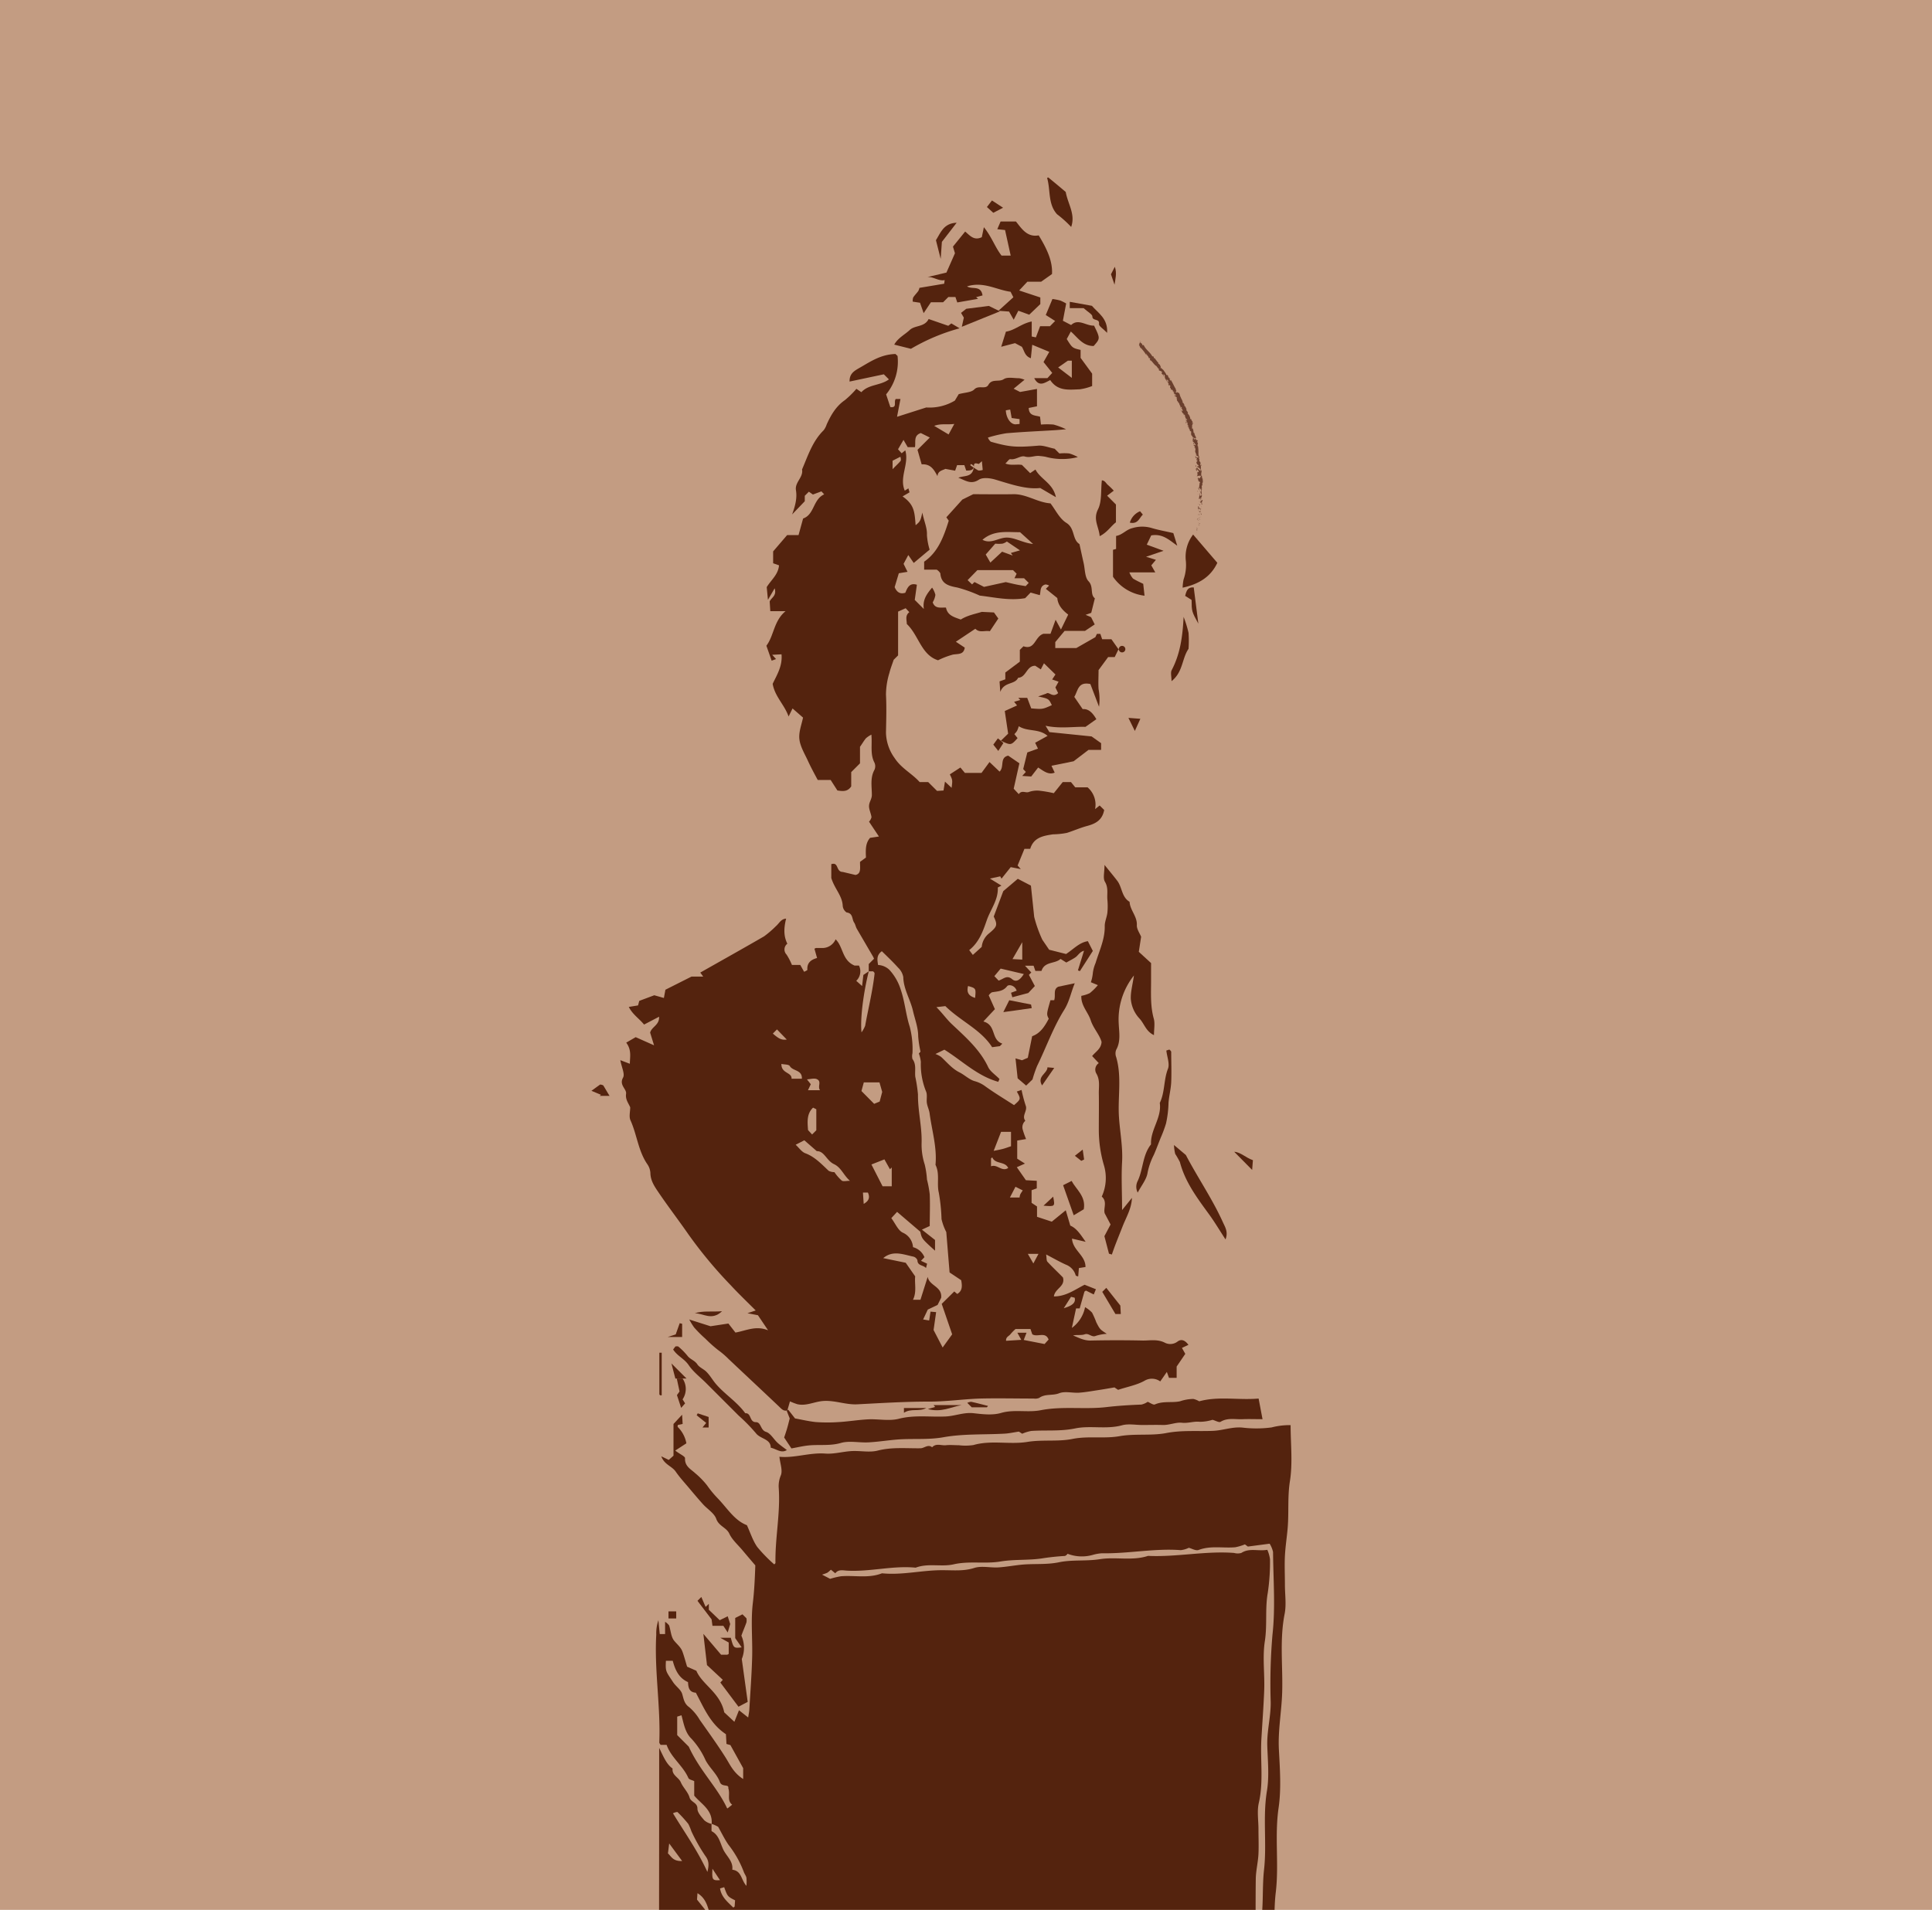 <?xml version="1.0" encoding="UTF-8"?> <svg xmlns="http://www.w3.org/2000/svg" id="Слой_1" data-name="Слой 1" viewBox="0 0 532.47 526.47"> <defs> <style>.cls-1{fill:#c39c82;}.cls-2{fill:#54230e;}.cls-3{fill:#6a3f2d;}</style> </defs> <title>BustSuvorov</title> <rect class="cls-1" x="-25.5" y="-7.5" width="622.47" height="548.97"></rect> <path class="cls-2" d="M196.14,502.77c0.3-3.86-2.85-5.43-4.81-7.79v-4c-0.55-.28-1.42-0.42-1.61-0.86-1.48-3.4-4.76-5.6-6-9.14h-1.63a1.54,1.54,0,0,1-.39-0.63c0.41-9.93-1.39-19.8-.83-29.73a11.09,11.09,0,0,1,.59-4l0.37,3.82h1.47v-3.38a4.28,4.28,0,0,1,1.11,1c0.47,1.41.51,3.13,1.38,4.2s1.84,1.79,2.29,3,0.74,2.38,1.29,4.17l2.55,1.13c1.6,3.83,6.61,6.05,7.68,11.46l2.8,2.61,1.27-3.19,2.53,2c0.16-1,.29-1.61.32-2.19,0.28-4.83.65-9.66,0.78-14.5s-0.4-9.94.18-14.81c0.4-3.38.56-6.73,0.69-10.43-1.1-1.29-2.35-2.75-3.58-4.22s-2.81-2.83-3.59-4.53-2.89-2.06-3.59-4.06c-0.56-1.59-2.45-2.7-3.69-4.08s-2.56-2.94-3.81-4.43-2.57-2.91-3.66-4.5-3.15-1.91-4-4.25l2.06,1,1.31-1.17v-8.74l2.37-2.55,0.15,2.54-1.3.27a1.11,1.11,0,0,0-.07.55,8.41,8.41,0,0,1,2.4,4.52l-3.07,2c1.26,1,2.73,1.58,2.7,2.13-0.12,2.2,1.61,3,2.78,4.09a22.54,22.54,0,0,1,3.31,3.4,28.17,28.17,0,0,0,2.9,3.52c2.62,2.7,4.61,6.12,8.06,7.43,1,2.2,1.65,4.29,2.85,6a41.16,41.16,0,0,0,4.68,4.8,1.11,1.11,0,0,0,.34-0.36c-0.12-7,1.42-13.89.89-20.89a7.64,7.64,0,0,1,.61-3.33c0.51-1.35-.2-3.16-0.41-5.08,4.17,0.41,8.29-1.2,12.65-.88,2.4,0.18,4.84-.56,7.28-0.69s4.93,0.45,7.19-.14c3.92-1,7.82-.58,11.72-0.63,1.11,0,2.1-1.21,3.25-.28,1.1-1.19,2.51-.43,3.77-0.56s2.4,0,3.6,0a15,15,0,0,0,4-.05c4.93-1.42,10-.07,14.9-0.87,4.19-.68,8.44,0,12.48-0.83,4.35-.85,8.68,0,12.91-0.75s8.71-.06,12.88-0.86c4.36-.84,8.63-0.42,12.93-0.61,2.72-.12,5.29-1.17,8.09-0.89a32.15,32.15,0,0,0,8-.05,19.58,19.58,0,0,1,5.24-.63c0,5.13.61,10.39-.19,15.43-0.69,4.36-.26,8.63-0.62,12.92-0.22,2.57-.63,5.12-0.76,7.69s0,5.34,0,8,0.43,5.43-.08,8c-1.43,7.23-.45,14.49-0.68,21.73-0.17,5.24-1.18,10.41-.9,15.7s0.68,10.78-.08,16c-1.14,7.8.14,15.62-.78,23.32-0.74,6.19,0,12.43-.82,18.5-1.07,7.54.16,15.09-.77,22.52-1.13,9,.18,18-0.85,26.92-0.86,7.41.19,14.82-.76,22.12-1.19,9.13.2,18.29-.83,27.32-1,8.34.12,16.68-.8,24.92-0.59,5.26-.54,10.48-0.63,15.72s0,10.42,0,15.63a18.71,18.71,0,0,1-.68,3.28l0.55,0.72a37.78,37.78,0,0,0-.61,4.63c-0.06,7.07,0,14.15,0,21.09-3.35,2.4-7.36,1.77-11,2.74s-7.45.81-11.29,1.16l-1.48,1.48c-4.21-.84-8.38,1.24-12.73.71-1.72,1.22-3.88.73-5.81,1.45s-4.26.29-6.45,0.86a88,88,0,0,1-9.76,1.52c-2.39.35-4.82,0.81-7.26,1-1.64.13-3.25,0.54-4.88,0.77s-3,.06-4.53.66c-1.81.69-4,.34-6.05,0.83a53.28,53.28,0,0,1-9.66.89,5.84,5.84,0,0,0-4.24,1.74c-4.26-.85-8.44.86-12.8,0.83-2.79,0-5.58,1.23-8.37,1.91a7.85,7.85,0,0,1-1.05.35c-3.09.29-6.23,0.33-9.27,0.89a23.51,23.51,0,0,1-5.78.72l-1.86.94c1.71-2.32-.73-4.12-0.61-6.2s-2.41-3.42-2.16-6.44l2,2.68a0.66,0.66,0,0,0,.35-0.27c0-1.86,0-3.73,0-5.68l-2-1.35a2.93,2.93,0,0,0-.37,1.28c0.54,0.89,1.16,1.71.42,3.1l-1.78-3.57,1-4.09,2.61,2.5V716.1l-0.34-.33-0.38,1.5-0.72-.45v7.4l-1.59-1.46c0-1.44-.06-3,0-4.6a18.4,18.4,0,0,0-1.19-7.13c-0.55-1.55-.42-3.34-0.62-5.34-1.91-1.59-3.53-3.71-3-6.67l-2.31-3.38v-3.72h1.2l0.84,3.23,2.32-4.12,6.73-1.1v-6.41c0-5.21,0-10.42,0-15.63,0-1.24-.58-2.66.73-3.72a1.18,1.18,0,0,0,0-1.14c-1.32-1.69-.42-3.78-1-5.75l-1.49,2.37H207L205.7,662c-2.48.75-4.39-.21-6.27-1.45a7.55,7.55,0,0,1-1.67.83,10.71,10.71,0,0,1-2.18,0l-1.48,2.29c-1.75.75-2.3-1-3.54-1.61l-3.16,1.07c1.5-2.75.29-5-.42-7.38l-1.08.11-1.29,7c-0.66-2.53-.78-16.76-0.18-21.49,1.2,5.51,1.2,5.51.48,7l1.22,3.74,1.67-3.55c0.7-.48,2.59-0.27,2.9-2.48,1.71,0.28,3.53-.59,5.16.81a1.3,1.3,0,0,0,1.17,0,5.39,5.39,0,0,1,5.8-.07c1.15-1.68,2.19.34,3.3,0.1l1.17-1.17v-4.65l1.28-1.4c1.23,0,1.64.6,2.55,4,0.1-1.81.11-2.8,0.23-3.78s0.36-1.69.63-2.88c-2.36-3,1-6.36,0-9.92l-1.13-1.06-5.11,2.09c0.31-4.2-.77-7.91.69-11.65,0.5-1.28.08-2.91,0.08-4.38,0-2.54,0-5.08,0-7.62a7,7,0,0,0-1.22-4.93c-2.25,3-5.77,3.73-9.1,5.06V608l1.41,2.75a2.41,2.41,0,0,1-1.13.09c-1.2-1.57-2.32-3.2-3.72-5.17l-1,1.93c-3.2-.06-5,2.2-6.55,5.25a26.34,26.34,0,0,1-1.15-3.4,9.72,9.72,0,0,0-.76-3.34v31.2a6.79,6.79,0,0,1-.86-1.53c0-7.62.6-15.3-.19-22.83s-0.56-15-.58-22.53c-0.1-34.6,0-69.21,0-103.81v-4.8c1.28,2.61,2,4.48,3.7,5.7-0.25,1.85,1.68,2.4,2.27,3.8s2,2.7,2.41,4.2c0.4,1.34,2.2,1.34,2.17,3.1,0,1.05,1.09,2.21,1.88,3.16a4.42,4.42,0,0,0,2,1c0,0.54,0,1.21,0,2,2,1,2.34,3.13,3.2,5s2.84,3.29,2.52,5.63c2.61,0.32,2.38,2.78,3.9,4.45a12,12,0,0,0,0-2.23c-0.13-.59-0.56-1.1-0.75-1.68a28.36,28.36,0,0,0-4.23-7.46c-1.05-1.51-1.85-3.2-2.82-4.91A9.68,9.68,0,0,0,196.14,502.77Zm89,88.86a5.11,5.11,0,0,0,1.59,0,7.32,7.32,0,0,1,2.88-.84c1.08,0,2.16-.56,3.27-0.7,0.83-.1,1.47-1.06,2.63-0.15,0.54,0.43,2.07-.57,3.18-0.65,1.83-.13,3.68,0,5.79,0v-4l0.51,0,0.33,2.95,2,0.82c0.44-.71.78-1.22,1.08-1.75a1.19,1.19,0,0,0-.25-0.27l-0.13.14-1.68-1.55,3.09-.63c-1.39-.73-2.46-1.38-3.59-1.85-2.07-.87-4.07-2-6.43-1.83a2.38,2.38,0,0,0-.75.53V584l-2.25-1.48,0.87-1.11h-5.06l1.43,1.51-0.86,1.77a9.32,9.32,0,0,0-2-1,11.28,11.28,0,0,0-2.19,0L288,581.91c-1.33,2.08-3.32-.4-4.72.87a8.59,8.59,0,0,1-1.17-.89l-2.14,2.9-0.73-2-1.81.14-0.73,1.65-3.91-1.95-0.84,1.79-0.86-.76c-1.44,1.48-2.54.85-3.53-.47l0.64-.75-0.82-1.3c1.46-1.39,1.46-1.39,3.48-1.17l-1.16,2.72,4.35-3.56-2.82-1.83c1.94,0,3.7-.52,4.72.13,1.43,0.9,2.83.18,4.59,0.26l1.32,2.4v-3.51l-1.41-.39,1.66-2.43c-2.71-2-5.78-2.09-8.66-2.94l-1.4,3.1c-1-.27-2.26,1-3.44-5.42-0.9,1.58.15,2.91,0.56,4.3a1.21,1.21,0,0,0,1.11.36,6.24,6.24,0,0,0,1.34-1.24l-1.65-.58,1-1.7c-0.54-.2-0.89-0.29-1.2-0.45s-0.79-.46-0.66,4l-0.79.41-2.44-.81,0.83-.8-1.17-1.17-0.94.82L263,569.22c-1.18,1.76.31,3.1,0.68,4.55l3.48,1.58c-3.4.71-5.56-2.15-8.19-1.34l-1.57-3.45-1.58,2.51c-0.82-.24-2.13,1-2.69-0.68h1.06c0.38-.7.77-1.4,1.13-2.11a0.71,0.71,0,0,0-.2-0.2h-2a16.22,16.22,0,0,1-.11,2.31,4.82,4.82,0,0,1-3.27.82c-1.83,0-3.65.19-5.47,0.33a7.16,7.16,0,0,0-1.36.57l1.31-2.36-2.82-1.39,1.29,3.26-1.21,1.18c-1.43,0-2.94.45-3.77-.11-1.25-.85-2,0.25-3,0.15-0.58-.06-1.2.41-1.8,0.41a13.67,13.67,0,0,1-1.94-.44c-1.44-.23-2.88-0.41-4.28-0.61v57.31a1.81,1.81,0,0,0,.82.19c2.94-1.61,6.27-.57,9.41-1.42,3.57-1,7.48-.69,11.25-1a4.16,4.16,0,0,0,1.49-.26,16.38,16.38,0,0,1,5.87-1.22c4.09-.36,8.11-1,12.16-1.63,3.18-.5,6.44-0.13,9.69-0.8,3.41-.7,7-0.63,10.47-0.9a1.77,1.77,0,0,0,.79,0c1.6-1.46,3.54-.51,5.3-0.78s3.78-.56,5.68-0.8a39.41,39.41,0,0,0,4.52-.61,31.42,31.42,0,0,1,5.23-1,37.14,37.14,0,0,0,7.32-.68c3.09-.81,6.42-0.67,9.65-0.93,0.53,0,1.3.22,1.56,0,1.49-1.5,3.58,0,4.84-.88,1.82-1.23,3.59-.41,5.36-0.66a24.83,24.83,0,0,1,3.52,0l1.2-1.2c0-2.8-.12-5.61,0-8.4s0.58-5.64.9-8.58c-1.86-.94-3.83-1.58-5.36-2.79s-3.6-1.05-5.23-1.93c-2.73-1.47-5.84-2.18-8.3-4.26h-4.29l-1,1.53v-4l-4.66-1.78v1.67l2.12,0.25a4.67,4.67,0,0,0,.22,1.11,2.91,2.91,0,0,0,.57.69l-1.26,2.42c-1.09-.89-2.78-0.39-3.47-2.29-0.32-.88-1.23-0.79-1.66.6l2.93,2.94a11.19,11.19,0,0,0-2.06,0,7.42,7.42,0,0,0-1.43.67l-2-3.17-1.09,1-0.5-2.52-0.48,0v4.67h-2.58l-2.33-1.87,0.7-.7-1.1-2.22-1.12.32,0.91,3.78c-1.8-.84-3.13-1.38-4.56-0.1-0.35.31-1.22,0-1.8,0l-0.42-2.22h-2.36l0.82,2-0.74.74-2.82-.56-0.6,1.73c-0.87-1.19-1.71-1.07-2.54-.12l-1.15-1.15v-2.81ZM228.79,435.22a21.29,21.29,0,0,1,3-.71c3.76-.31,7.61.64,11.29-0.82,5.67,0.58,11.24-.92,16.9-0.85,2.83,0,5.64.3,8.52-.62,2.06-.66,4.51,0,6.77-0.16s4.32-.56,6.48-0.76c3.36-.3,6.69.06,10.12-0.65,3.63-.76,7.49-0.25,11.27-0.85,4.36-.7,8.91.53,13.27-0.91,7.92,0.37,15.78-1.41,23.71-.81a3.67,3.67,0,0,0,2,0c2.21-1.44,4.58-.42,7.16-0.86a9.61,9.61,0,0,1,.74,2.58,57.08,57.08,0,0,1-.62,9.31c-0.77,4.33-.11,8.82-0.8,13.29s0,9.06-.18,13.6-0.51,8.86-.77,13.29c-0.35,5.9.64,11.82-.72,17.72-0.52,2.28-.09,4.79-0.09,7.19s0.1,4.55,0,6.81-0.7,4.59-.74,6.88c-0.1,7.34,0,14.69,0,22a15.32,15.32,0,0,0,.25,2c0.88-4,.55-8,1.18-12.06,0.74-4.73.31-9.63,0.85-14.48,0.8-7.18-.4-14.46.8-21.71,0.66-4,.22-8.26.09-12.4s1-8,.94-12.09a158.23,158.23,0,0,1,.49-18.52c0.84-7.52.22-15.2,0.16-22.82a7.49,7.49,0,0,0-.94-2.28l-6,.79-0.81-.6a14.45,14.45,0,0,1-2.65.79c-3.36.3-6.78-.51-10.11,0.75-0.76.29-1.9-.4-2.7-0.6a7,7,0,0,1-2.21.65c-7.27-.55-14.45,1-21.71.86a11.72,11.72,0,0,0-2.6.46,11,11,0,0,1-6.9-.32,1.58,1.58,0,0,1-.72.6,65.05,65.05,0,0,0-6.5.7c-3.71.53-7.5,0.2-11.29,0.83-4.22.71-8.57-.21-12.9,0.78-3.36.77-7-.39-10.46,0.92-6.34-.62-12.57,1.18-18.9.82-1.11-.06-2.38-0.43-3.25.73L229,432.7a7.29,7.29,0,0,1-1,.84,11.69,11.69,0,0,1-1.44.52Zm5.47,132,2.29,2.93h2.76l0.51,2.78c0.55-2.46.55-2.46,2-3.77,3.22,0.77,3.29.95,6.38-.4a4.14,4.14,0,0,1,3.76.19l7.26-1.28,0.41,0.38,4-.82c-2.08-1.22-4.06-2-6.32-.62L257,565.43l-9.27-2.3-2.29.52-0.8-1.85-2.28,1.14-0.76-1.58-4.08-1.14,1.3,3-3.88,1.19-0.6-1.64c-1.75.2-3.53-.37-5.24,0.67l-1.27-7.15-1.21.36c0,5.15,0,10.21,0,15.27a0.89,0.89,0,0,0,.39.35l2.47-1.93,1.74,4.08,0.43-4.06,2.79,1.94A5.71,5.71,0,0,1,234.25,567.24ZM204.82,490.4v-3l-3.52-6.36-1.08-.3-0.15-2.7c-4.3-2.82-6.07-7.27-8.29-11.43-1.91-.13-2.09-1.53-2.16-2.92-2.59-1.17-3.55-3.42-4.21-5.88h-1.88c-0.16,3,0,2.88,1.95,5.85,0.79,1.23,2.17,2.06,2.54,3.31,0.42,1.42.54,2.66,1.95,3.65a13.72,13.72,0,0,1,2.89,3.48c2.46,3.5,5,7,7.25,10.59C201.3,486.63,202.2,488.7,204.82,490.4Zm-4.1,2.51c0.23-1.2-1.77-.17-2.32-1.69-0.79-2.18-2.82-3.88-3.94-6a21.79,21.79,0,0,0-3.9-5.94c-1.75-1.69-2.11-4.14-2.74-6.45l-1.18.37v5.09l3.19,3.19c3,6.6,7.83,11.14,10.55,16.95a0.2,0.2,0,0,0,.16.05l1.25-1C200.28,496.29,201.31,494.66,200.72,492.91Zm-15.24,6.94c3.2,5.29,6.74,10.19,9.48,16.16,0.5-2,.42-3.13-0.61-4.48a47.93,47.93,0,0,1-3.81-6.75,13.55,13.55,0,0,0-.84-2,35.27,35.27,0,0,0-3-3.29A3.16,3.16,0,0,0,185.48,499.85ZM198.68,657c1.67,0.26,1.67.26,3-.9-2.16-1.71-1.93-4.42-2.67-6.8l-1.25,1.25C197.8,652.71,197.32,654.94,198.68,657Zm84.66-78.76,1.88-1.2c1.26,1.49,2.5,1,3.47.53l1.87,0.49,0.19-1.08c-2.42-2.47-5.09-1-7.7-.47a1.81,1.81,0,0,0-.37.75Zm-91.24-54.6,3.69,4.59c-0.67-2.41-1.11-4.88-3.56-6.36Zm152.28,41.32c0.35,0.91.67,1.57,0.86,2.27a15.07,15.07,0,0,1,.29,1.88,23.83,23.83,0,0,0,.26-8.09l-1.52.5,1.07,2.2ZM202.59,523.84c-2.07-1.06-2.07-1.06-3-3.62l-1.14.34c0.37,2.43,2.16,3.77,3.66,5.29,0,0,.18-0.14.36-0.3ZM188,513l-3.57-4.84-0.34,2.75C185,511.7,185.44,513.12,188,513Zm16.7,144.13h3.84l-2.06-3.61ZM197.42,528.9l-1.39.61,2.35,4.46,0.82-.34Zm-9.13,13.75,2.35,2.11-1.84-4.51-0.51.14v2.26Zm120.79,44.83h3.34l-0.18-3c-0.78.89-1.08,1.3-1.45,1.63S309.79,586.94,309.08,587.48Zm-123-49.57c0.42-2.54.42-2.54-1.08-3.73C185,536.45,185,536.45,186.12,537.91Zm0.28,13.5c-0.15-3.24-.64-4.17-2.55-5.27Zm8.17-.92c-0.75-.7-1.19-1.76-2.95-2.19l2.74,4.84Zm52.82,20.64,0.21,1.12c2.62-.12,2.62-0.12,2.79-2Zm-51-56c-0.17,3.09,0,3.28,2.08,3.15Z"></path> <path class="cls-2" d="M239.43,267.74q0-1,0-2l1.45-1.45a4.27,4.27,0,0,0-.23-0.54c-1.51-2.58-3-5.15-4.52-7.75-0.3-.53-0.39-1.2-0.73-1.69-0.64-.93-0.25-2.56-2.06-2.78a2.42,2.42,0,0,1-1.08-1.85c-0.15-2.81-2.25-4.69-3.15-7.65v-3.82c2.14-.67,1.2,2.13,3.17,2.15l3.49,0.83c1.64-.33,1.23-1.94,1.26-3.61l1.63-1.2c-0.08-2.09-.18-3.91,1.14-5.42l2.44-.37-2.73-4.09a2.8,2.8,0,0,0,.68-1.23c-0.14-1.11-.77-2.22-0.67-3.27s0.77-1.77.77-2.88c0-2.31-.51-4.68.71-6.9a2.41,2.41,0,0,0,0-2c-1.22-2.32-.58-4.83-0.84-7.71a7.16,7.16,0,0,0-1.5,1c-0.57.68-1,1.46-1.64,2.35v4.56l-2.42,2.42v3.94c-1.05,1.54-2.37,1.33-3.81,1.12L228.93,215h-3.56c-1-1.85-1.93-3.58-2.75-5.37s-2.06-3.82-2.3-5.82,0.59-4,1-6l-2.89-2.52-1.09,2.22c-1.14-3.26-3.77-5.47-4.39-9,1.13-2.4,2.74-4.88,2.44-8.14l-2.57.13,1.06,1.18-1.21.44L211.22,178c2.12-2.8,2-6.82,5.29-9.53H212.3l-0.17-2.67c0.43-1.09,2-1.5,1.37-3.63l-1.85,3.17-0.34-3.5c1.24-2,3.19-3.47,3.39-6l-1.62-.57V152l3.86-4.5h3.14l1.26-4.57c3.16-1.1,2.68-5.24,5.81-6.66l-0.76-.82-2.35.87-1.11-.78-1.13,1.13c0,0.53,0,1.07,0,1.5l-3.49,3.64c1-2.71,1.38-4.7,1.06-6.67-0.36-2.23,2.09-3.55,1.68-5.73,1.63-3.78,2.87-7.77,5.93-10.78a5.33,5.33,0,0,0,.86-1.63c1.18-2.6,2.56-5,5-6.69a25.1,25.1,0,0,0,3.19-3.13l1.37,0.93c2-2.21,5.29-1.8,7.59-3.53l-1.4-1.4-9.44,2c-0.07-2.27,1.39-3,2.92-3.88,2.91-1.67,5.69-3.59,9.72-3.72l0.58,0.54a14.15,14.15,0,0,1-3.15,10.59l1.16,3.5c2,0.3.86-1.46,1.49-2.22h1.3l-0.94,4.9,8.05-2.57a13.58,13.58,0,0,0,7.88-1.89l1.07-1.78c1.73-.48,3.46-0.45,4.28-1.3,1.23-1.28,3.11.14,3.91-1.28,1-1.77,2.87-.67,4.22-1.55,1-.68,2.82-0.25,4.26-0.26a7,7,0,0,1,1.47.42l-3,2.47,1.77,0.9,4.66-.84V112l-2.28.46c0.08,2.24,1.79,2,3.12,2.4l0.25,2.17a22.32,22.32,0,0,1,3.46,0,20.88,20.88,0,0,1,3.47,1.3c-1.52.13-2.35,0.21-3.18,0.26-4.43.27-8.87,0.46-13.29,0.84a36.74,36.74,0,0,0-5.07,1.19,2.63,2.63,0,0,0,.79,1.14c5.38,1.54,7.13,1.58,13.1,1.09,1.41-.11,2.87.52,4.5,0.85l1.3,1.3a13.7,13.7,0,0,1,2.73,0,11.59,11.59,0,0,1,2.36,1,17.42,17.42,0,0,1-8.92-.09,15.12,15.12,0,0,0-1.52-.2c-1.38-.23-2.65.58-4.18,0.13-1.16-.34-2.54,1-4,0.73-0.31-.06-0.76.66-1.35,1.2,1.58,0.64,3.12.14,4.56,0.39l2.27,2.27,1.46-1c1.42,2.73,4.83,3.75,5.63,7.62l-4.32-2.53c-3.8.44-8-1-12.25-2.28-1.46-.45-3.56-0.73-4.67,0-2.15,1.4-3.6.24-5.65-.56,1.86-.69,4,0,4.31-3.15-0.84-.88-0.93-0.58-1-0.27a23.65,23.65,0,0,0,2.18,1.42,2.8,2.8,0,0,0,1.23-.14l-0.22-2.41-0.85.76c-0.8-.21-1.43-0.38-1.32.64-0.19,1.18-1.12,1.18-2.16,1.18l-0.51-1.49h-2l-0.54,1.53-2.7-.5c-0.64.39-2.05,0.47-2.17,2-0.91-1.69-1.8-3.41-4.36-3.25L252.87,124l3.39-3.39-2.48-1.24c-2.06.7-1.35,2.41-1.61,3.89h-2l-1.16-2-1.51,2.59,1,1.1,1-.81c1.13,3.79-1.74,7.37-.14,11.11l1-.63,0.31,1.1-1.92,1.12c3.25,2.27,3.31,4.25,3.6,7.94,1.23-1,1.36-1.23,1.85-3.49,0.49,2.5,1.36,4.18,1.27,6.22a17.83,17.83,0,0,0,.74,4l-4.38,3.67L250.33,153l-1.3,2.43,1.09,2.2-2.4.39-1.15,3.83c0.6,1.39,1.49,2,2.94,1.55,0.56-1.33,1.14-2.85,3.19-2.21l-0.59,4.18,2.51,2.51c-0.4-2.51.8-4.15,2.27-5.9a6.09,6.09,0,0,1,.91,2,5.6,5.6,0,0,1-.74,2.06c0.66,1.88,2.29,1.37,3.66,1.45,0.41,2.15,2.17,2.61,4.08,3.29,1.84-1.18,4.17-1.59,5.78-2.11l3.36,0.16,1.2,1.67L272.81,174c-1.34-.28-2.84.54-4-0.68l-5.37,3.58,2.45,1.62c-0.28,2-1.83,1.68-3.25,1.92a22.64,22.64,0,0,0-4.11,1.57c-4.66-1.48-5.3-6.88-8.61-10,0-1.09-.54-2.3.69-3.26l-1-1.09-2.09.93v12.07l-1.22,1.22c-0.49,1.47-.91,2.51-1.17,3.6a20.72,20.72,0,0,0-.95,6c0.18,3.46.07,6.94,0,10.42a12.36,12.36,0,0,0,2.38,7.06c1.85,2.86,4.79,4.25,6.9,6.62h2.35l2.45,2.44,1.78-.11,0.4-2.45,1.83,1.71c0.27-2.14.27-2.14-.49-3.71l2.91-1.89,1.24,1.49h4.58l2.2-3,2.78,2.64c1.4-1.35-.06-3.85,2.38-4.4l3.08,2.11-1.57,7,1.4,1.5c0.83-1.22,1.91-.2,2.85-0.62a6.74,6.74,0,0,1,3.06-.3,33.74,33.74,0,0,1,3.74.66l2.46-3.06h2.28l1.18,1.45h3.4a6.28,6.28,0,0,1,2.06,6l1.26-1,1.25,1.23c-0.5,2.71-2.23,3.75-4.66,4.4-1.89.5-3.72,1.32-5.61,1.92a21.45,21.45,0,0,1-3.83.4c-2.68.4-5.33,0.84-6.29,4h-1.59l-1.88,4.59,0.88,1-2.78-.55-2.54,3.18-0.35-.64-2.84.62,3.17,1.94-1,.51c0.16,3.46-2,6-3.06,9.09-1,2.88-2.07,6-4.82,8.17l1,1.33,2.45-2.22a5.41,5.41,0,0,1,2.05-3.74c2.23-1.87,2.36-2.29,1.26-4.62l2.63-7,4-3.4,3.62,1.88c0.26,2.51.59,5.56,0.9,8.62a35.66,35.66,0,0,0,2.24,6.29l1.88,2.76,4.67,1.18c2.1-1.38,3.65-3.18,6-3.54l1.37,2.69-3.57,5.57-0.54-.21,1.68-5.41c-1.2.31-1.63,1.31-2.38,1.82s-1.51.87-2.5,1.43l-1.59-1c-1.49,1.42-4.4.63-5.25,3.31h-1.69l-0.49-1.43h-2.37l1.74,1.86-0.66.66,1.64,3.08-1.81,1.92L279,274.9l-0.35-1.24,1.57-.58c-0.1-.19-0.19-0.38-0.3-0.56-0.61-.94-1.94-1.21-2.37-0.65-1.15,1.48-2.68,1.38-4.18,1.67a2.58,2.58,0,0,0-.87.84l1.7,3.8-3.18,3.4c3.67,1,2,5,5.23,6.11l-0.68.69-2.13.29c-3.1-4.87-8.64-7.15-12.9-11.33l-2.46.29c1.76,1.77,2.81,3.33,4.26,4.69,3.76,3.55,7.74,7,10,11.82,0.59,1.25,2,2.12,3.12,3.29l-0.33.78c-5.81-1.62-10-5.85-14.85-8.86l-2.47,1.19a6.85,6.85,0,0,1,1.57.81c1.62,1.49,3,3.23,5.06,4.26,1.45,0.73,2.69,2,4.19,2.42a8.79,8.79,0,0,1,3,1.48c2.54,1.82,5.23,3.44,7.85,5.13,1.9-1.67,1.91-1.67.76-3.75l1.31-.44a37.48,37.48,0,0,0,1.14,4.32c0.57,1.46-1.19,2.78-.1,4.18a2.35,2.35,0,0,0-.72,2.44,24.26,24.26,0,0,0,.92,2.6l-2.44.41v5l2.13,1.35-2.24,1,2.5,3.58,3,0.17v2.08l-1.43.51v3.48l1.5,1v2.85l4.07,1.34,3.85-3.14,1.25,4.23c1.76,0.72,2.91,2.57,4.23,4.46l-3.76-.88c0.2,3.24,3.73,4.59,3.72,7.83l-1.82.29-0.19,2.29a1.46,1.46,0,0,1-.68-0.23,4.42,4.42,0,0,0-2.72-3c-1.69-.76-3.3-1.69-5.44-2.81,0.16,1,.06,1.67.35,2,1.43,1.56,3,3,4.29,4.35,0.69,2.53-2.22,3-2.5,5.22,3.33,0,5.71-1.83,8.46-3.22l3.12,1.24-0.59,1.44-2.13-1.06a1.29,1.29,0,0,0-.44.28c-0.45,1.55-.88,3.1-1.31,4.62h-1l-1.16,5.38a9.24,9.24,0,0,0,3.64-5.72,8.37,8.37,0,0,1,1.93,1.51,24.48,24.48,0,0,1,1.18,2.7c1,1.93,1,1.91,2.88,3.14a12.51,12.51,0,0,0-3,.55c-1.19.54-1.91-.84-3.11-0.41-0.94.33-2.08,0.07-3.19,0.31,1.58,0.63,3,1.44,4.88,1.4q7.21-.16,14.42,0c2,0,4.09-.44,6.14.67a3.31,3.31,0,0,0,3.36-.39c1.16-.87,2.2-0.2,3,0.91l-1.79.84,0.92,1.64-2.38,3.5v3.12h-2.11l-0.59-1.64-1.82,2.62a3.93,3.93,0,0,0-4.34-.18c-2.12,1.18-4.65,1.64-7.28,2.5l-1-.67c-1.3.22-2.65,0.46-4,.67-1.89.28-3.78,0.64-5.68,0.78s-3.94-.48-5.56.16c-1.82.72-3.84,0.08-5.49,1.28a2.84,2.84,0,0,1-1.51.18c-4.94,0-9.89-.12-14.83,0-4.7.16-9.36,0.87-14.1,0.84-6.57,0-13.14.41-19.7,0.75-3.28.17-6.37-1.23-9.69-.89-2.3.24-4.49,1.42-6.87,0.85a18.06,18.06,0,0,1-2-.77L217,388.8c-1.1.28-1.66-.48-2.34-1.12-4.59-4.36-9.22-8.67-13.8-13a23.56,23.56,0,0,0-2.93-2.52,37.05,37.05,0,0,1-3.48-3.1,36.39,36.39,0,0,1-3.12-3.11,17.29,17.29,0,0,1-1.36-2.22l5.85,1.86,4.93-.75,1.94,2.49c3-.53,5.62-2,9-0.62l-2.8-4.16L206,362l2.28-.76c-2.4-2.4-4.73-4.62-6.93-7a121.68,121.68,0,0,1-11.63-14c-2.67-3.85-5.53-7.57-8.16-11.45-1.11-1.63-2.28-3.29-2.31-5.46a4.72,4.72,0,0,0-.85-2.42c-2.51-3.66-2.85-8.15-4.64-12.1-0.45-1-.07-2.37-0.07-3.57-0.5-1.2-1.36-2.12-1.14-3.74,0.19-1.34-2-2.37-.83-4.45,0.55-1-.38-2.77-0.76-4.81l2.63,1c0-1.83.56-3.73-1-5.83l2.61-1.51,5.06,2.25-1.08-3.5c0.43-1.64,2.58-2.05,2.47-4.38l-4.14,2.16c-1.38-1.69-3.11-2.72-4.21-4.86l2.55-.42,0.33-1.25,4.14-1.55,2.65,0.75,0.42-2.27,7.2-3.63h3.22L193,268.1c5.87-3.33,11.77-6.62,17.6-10a27.44,27.44,0,0,0,3.25-2.8c0.87-.72,1.38-2,2.81-2.07-0.73,2.9-.62,5,0.34,6.91a2,2,0,0,0-.22,3,17.31,17.31,0,0,1,1.48,2.85h2.3l1.05,1.88a3.28,3.28,0,0,0,.91-0.49c-0.16-1.87.87-2.81,2.67-3.3l-0.72-2.54a1.11,1.11,0,0,1,.49-0.22c0.66,0,1.34,0,2,0a4,4,0,0,0,3.34-2.39c2.14,2.06,1.74,5.8,5.24,7.24h1.2a3.59,3.59,0,0,1-.75,4.2l1.61,1.44,0.35-3.06,1.49-1c-1.45,5.8-2.41,13-2,16.83a8.43,8.43,0,0,0,1-1.82c0.87-4.8,2.06-9.54,2.6-14.39a0.58,0.58,0,0,0-.13-0.34,1.92,1.92,0,0,0-.28-0.27h-1.19ZM242,266a4.89,4.89,0,0,1,3.11,1.33,14.38,14.38,0,0,1,3.16,5.53c1.13,3.33,1.39,6.88,2.47,10.2a24.41,24.41,0,0,1,.74,7.3,3.33,3.33,0,0,0,0,1.57c1.15,1.53.59,3.26,0.78,4.9a39.52,39.52,0,0,1,.74,4.88c-0.06,4.46,1.12,8.8,1,13.3a17.69,17.69,0,0,0,.86,6,24.27,24.27,0,0,1,.62,4.14,30.62,30.62,0,0,1,.76,4.08c0.12,2.92,0,5.85,0,8.73l-2.16,1,3.62,2.85v2.95c-3.62-3.27-3.62-3.27-4.06-5.23l-6.4-5.47-1.59,1.73c1.14,1.53,1.86,3.37,3.16,4a4.7,4.7,0,0,1,2.82,4,4.7,4.7,0,0,1,3.15,2.76l-0.95,1,1.68,0.79-0.3,1.21c-0.73-.89-2.34-0.55-2.36-2.15a1.64,1.64,0,0,0-1.11-1c-2.79-.58-5.64-1.84-8.32.41l6.2,1.28,2.61,3.75c-0.22,2,.48,4.28-0.61,6.45h2.06l2-6.32c0.42,2.5,4,2.61,3.72,5.75l-1,2L255.7,361l-1.28,2.72,1.66,0.28,0.38-2.44L258,361.7l-0.7,4.93,2.5,4.82,2.62-3.63-2.88-8.4L263,356l0.82,0.69c1.5-.89,1.36-2.28,1.09-3.79l-3.2-2.14-0.91-11.14a15.11,15.11,0,0,1-1.31-3.56,50.09,50.09,0,0,0-.75-7.3c-0.61-2.46.33-5.2-.91-7.66,0.45-4.83-1-9.45-1.62-14.16-0.13-1-.61-1.9-0.76-2.88s0.17-2.21-.2-3.13a19.81,19.81,0,0,1-1.46-8.22,9.17,9.17,0,0,0-.55-2.3l0.46-.51a29.18,29.18,0,0,1-.64-4.21c0-2.46-.9-4.69-1.43-7-0.72-3.17-2.61-6-2.68-9.35a4.71,4.71,0,0,0-1.41-2.58c-1.44-1.61-3-3.08-4.5-4.55C241.5,263.33,241.79,264.63,242,266Zm-12,57.15a12.24,12.24,0,0,0,2,2.3c0.43,0.29,1.21.05,2.25,0.05-1.85-1.64-2.38-3.65-4.42-4.61s-2.66-3.65-4.71-3.56l-3.44-3-2.39,1.23c0.93,0.84,1.67,2,2.7,2.36,2.63,1,4.45,3,6.41,4.83A3.46,3.46,0,0,0,229.95,323.11ZM240.17,321l3.07,6h2.53v-5.18l-0.49.5-1.53-2.73Zm2.22-22.63h-4.32l-0.65,2.38,3.5,3.53,1.52-.63,0.7-2.65Zm38,69h2.53l-0.77,2,5.74,1.12,1.11-1.23c-0.88-2.32-3.1-.54-4.5-1.46L284,366.35h-4.11a13.24,13.24,0,0,0-1.4,1.43c-0.39.53-1.31,0.75-1.21,1.82l4.19-.26Zm-6.53-50.12c0.93-.2,1.71-0.33,2.48-0.53s1.63-.53,2.3-0.75V312H275.9Zm1.37-46.94c1.37-.44,2.26-1.62,3.7-0.41,1.17,1,2.23.2,3.24-1.4L275.79,267l-1.74,2.08Zm-50.26,35.46-0.88-.44c-1.8,1.68-1.55,4-1.39,6.18l1.12,1.22,1.16-1.16v-5.8Zm-9.61-12.41c0,2.61,2.91,2.18,2.8,4H221c0.14-2.47-2.46-2.07-3.3-3.45C217.42,293.38,216.34,293.48,215.33,293.28ZM226,300.53c-0.76-1.08.55-2.41-.88-3.06-0.7-.32-1.7,0-2.72.06l1.06,1.35-0.78,1.65H226Zm55-185-2.18-.3-0.41-2.33-1.2.21c0.08,2,1.24,3.86,2.68,3.86l1.11-.1v-1.35Zm-19.56,4.23,1.57-2.9c-2.07.27-3.61-.18-5.54,0.53Zm20.3,144.76v-4.8l-2.69,4.66Zm-3.9,57.39c-0.9-1.85-3.57-.93-4.36-2.88l-0.35.3v2.17C274.88,320.83,276.1,323.13,277.89,321.95Zm-9.09-46.86c0.24-2.61.25-2.62-1.95-3.25C266.4,273.43,266.8,274.51,268.8,275.09Zm9.59,55.05H281a3.72,3.72,0,0,1,.18-0.84c0.2-.4.47-0.76,0.69-1.12l-2-1ZM213,284.91c1.73,1.51,2.44,1.82,3.84,1.65l-2.7-2.79Zm80.18,75.71c2.45-.72,3.36-1.58,3-2.9l-1-.24ZM246,129.34c0.95-1,1.66-1.61,2.26-2.35a2.12,2.12,0,0,0-.12-1.08L246,127v2.36Zm37.28,216.3,1.52,2.64,1.41-2.64h-2.92Zm-45.45-16.9,0.21,3.12c1.49-.84,1.75-1.82,1.16-3.12h-1.38Z"></path> <path class="cls-2" d="M275.85,204.19l2-1.95L276.92,196l3.39-1.54-0.82-1,1.72-.5-0.56-.59h2.46l1.1,2.9c3.13,0.26,3.13.26,5.68-.89-0.86-1.78-.86-1.78-3.78-2.39l2.25-.79c0.78-.66,1.72,1.27,3.27-0.14l-0.76-1.56,0.88-1.59-1.77-.61,0.91-1.37-3.17-3.09-0.87,1.68-1.53-1c-2.45,0-2.45,3.22-4.71,3.31-0.94,2-3.83,1-4.93,3.9l-0.2-2.9,1.59-.57v-1.87l4-3v-3.24l1-1c3.24,1.14,3.09-2.7,5.51-3.44h1.94l1.41-3.87,1.47,2.7,2-4.12c-1.43-1.1-2.84-2.52-3-4.56l-3.16-2.54,0.9-.9a2.48,2.48,0,0,0-1-.31c-1.65.41-1.25,2-1.57,2.95l-2.53-.72-1.5,1.55c-4.35.76-8.58-.26-12.51-0.71a39.46,39.46,0,0,0-6.17-2.22c-2.45-.45-4.48-1-4.7-3.93a3,3,0,0,0-1-1h-3.46v-2.2c3.79-2.59,5.37-6.78,6.78-11.3l-0.66-.93,4.41-4.89,3-1.48c3.3,0,7.16.07,11,0,3.64-.09,6.66,2.27,10.29,2.53,1.38,1.78,2.49,4.21,4.37,5.37,2.44,1.5,1.57,4.58,3.62,5.85,0.39,1.81.76,3.53,1.15,5.25s0.3,3.9,1.35,5c1.47,1.53.35,3.66,1.74,4.7l-1,4-1.56.56,1.52,0.64,1,2-2.69,1.79h-5.62L290.84,177v1.64h5.8l5.25-3,0.43-.91h0.94l0.5,1.48h2.55l2.06,2.91a0.9,0.9,0,1,0,0-.36c-0.37.78-.76,1.56-1.15,2.36h-1.81l-2.64,3.6c0,1.74-.11,3.48,0,5.21a15.5,15.5,0,0,1,.13,4.89l-2.39-6.26c-3.44-.74-3.39,1.84-4.43,3.54l2.31,3.37c1.62-.13,2.75,1,3.77,2.78l-3,2.12c-3.07-.13-6.95.57-11-0.31l1.06,1.75L300.85,203l2.62,1.86v1.85H300l-4.11,3.14-6.1,1.24,0.89,1.89c-1.72.7-3-.41-4.56-1.41l-1.91,2.48-2.48-.16,1-1.1L282,212l1.13-4.58,2.94-1.06-0.78-1.61,3.43-1.9c-2.43-2.1-5.43-1.07-7.94-2.66a8.78,8.78,0,0,1-.47,1.27,6.28,6.28,0,0,1-.74.91l0.88,1.1C278.63,205.49,278.63,205.49,275.85,204.19Zm-9.17-44.27,1.23,1.18,0.66-.66,2.63,1.34,6-1.32c0.88,0.2,1.84.44,2.8,0.64s1.81,0.32,2.68.47l0.84-.89-1.28-1.28h-2.65l0.6-1.25-1-1h-9.81Zm10.82-10.65a3.58,3.58,0,0,1-1.2.59,9.35,9.35,0,0,1-2,0l-2.63,3,1.28,2.22,3.23-3,2.93,1.06-0.52-.71,2.52-.72Zm-6.72-.47c2.35,1.27,4.43-.62,6.71-0.61s4.41,1.46,7.23,1.76l-3.59-3.25C277.88,146.76,274,146,270.78,148.79Z"></path> <path class="cls-2" d="M217.24,388.6l1.87,2.4c1.71,0.3,3.7.79,5.71,1a45.23,45.23,0,0,0,6.41,0c2.7-.16,5.39-0.62,8.09-0.75s5.75,0.52,8.38-.15c4.34-1.12,8.63-.44,12.93-0.64,2.59-.12,5-1.2,7.69-0.9,2.51,0.29,5.23.61,7.57-.07,3.67-1.06,7.36-.05,10.91-0.75,6-1.18,12.12-.17,18.1-0.86,3.24-.38,6.46-0.58,9.7-0.7a5.27,5.27,0,0,0,1.71-.76c0.66,0.25,1.52.93,2,.72,2.26-1,4.66-.39,6.89-0.86a12,12,0,0,1,3.7-.65,5.82,5.82,0,0,1,1.61.65c5.36-1.47,10.76-.27,16.37-0.76l1.08,5.69c-2,0-3.75-.07-5.44,0-2,.11-4.15-0.49-6.12.72-0.43.26-1.38-.32-2.22-0.55a12,12,0,0,1-3.48.55c-1.68-.2-3.23.46-5,0.26-1.58-.18-3.44.68-5.26,0.62s-3.74,0-5.61,0-3.85-.4-5.59.08c-4.29,1.18-8.71,0-12.89.86s-8.09.42-12.12,0.7a11.4,11.4,0,0,0-2.51.77l-0.91-.59c-1.53.23-2.76,0.51-4,.57-5.63.31-11.36,0-16.87,1-4.36.76-8.63,0.27-12.92,0.64-2.57.22-5.12,0.63-7.69,0.76s-5.23-.51-7.57.16c-3,.87-6,0.39-8.92.69-1.5.15-3,.51-4.72,0.82l-2-3c0.29-.9.58-1.72,0.82-2.55s0.44-1.65.71-2.72l-0.84-2.14Z"></path> <path class="cls-2" d="M312.52,268.9a19.45,19.45,0,0,0-4.2,13.19c0.1,2.41.63,4.95-.7,7.3a2.85,2.85,0,0,0,0,2c1.6,5.44.42,11,.77,16.49,0.27,4.16,1.1,8.26.86,12.48s0,8.19,0,13.21l2.72-3.37c-0.11,3-1.61,5.37-2.61,7.95s-2.06,5.06-2.92,7.67l-0.8-.23-1.26-4.83,1.7-3.22-1.62-3.08c-0.41-1.35.81-3.22-.81-4.61a12.29,12.29,0,0,0,.55-8.8,34.7,34.7,0,0,1-1.36-9.82c0-3.34.06-6.67,0-10,0-1.78.35-3.57-.69-5.32a2.14,2.14,0,0,1,.68-2.85L301,291.11c1-1.26,2.45-1.94,2.6-3.88-0.53-2-2.28-3.76-3-6s-2.7-4-2.58-6.72a9.31,9.31,0,0,0,2.32-.74,15.41,15.41,0,0,0,2.24-2.21l-1.93-.8a10.75,10.75,0,0,0,.53-2.41,9.9,9.9,0,0,1,.77-2.89c1-3.36,2.61-6.55,2.52-10.2,0-1.22.59-2.44,0.73-3.67a18.6,18.6,0,0,0,0-3.6c-0.14-1.64.33-3.27-.68-4.94-0.58-1-.11-2.57-0.11-4.63,1.43,1.78,2.5,3.05,3.51,4.37,1.37,1.79,1.19,4.5,3.4,5.8,0.11,2.29,2.12,4,2,6.42-0.06,1.12.82,2.29,1.18,3.22l-0.64,4.15,3.38,3.1c0,1.66,0,3.24,0,4.81,0,3.51-.23,7,0.74,10.49,0.38,1.35.06,2.88,0.06,4.56-2.21-1-2.66-3.15-4-4.58a9,9,0,0,1-2.38-5.36C311.57,273.46,312.15,271.48,312.52,268.9Z"></path> <path class="cls-2" d="M286.27,64.88c2.26,3.7,3.86,7.07,3.67,10.66l-3,2.12h-3.8l-2.25,2.41L286.72,82v1.82l-3.06,2.93-3-1.1-1.28,2.48-1.28-2.25-2.93-.21,4.12-3.73-0.77-1.52c-3.78-.47-7.47-2.93-12-1.48,1.43,0.94,3.82-.4,4.27,2.49l-1.78.49,0.55,0.45-5.73,1-0.51-1.5h-1.95l-1.45,1.45h-3.36l-2,3-1-2.87-2-.3a2.91,2.91,0,0,1,.12-1.15c0.42-.65,1-1.2,1.43-1.82a3.29,3.29,0,0,0,.29-0.83l6.82-1.14,0.14-1c-1.7.36-3.1-1-4.78-.83l5.26-1.24,2.35-5.33-0.55-1.83,3.36-4.15c1.24,1,2.39,2.62,4.59,1.55l0.57-2.75c2.18,2.68,3.08,5.53,4.87,7.82h2.52L277,63.41l-2.14-.23,0.91-2.12H280C281.56,63,283.08,65.48,286.27,64.88Z"></path> <path class="cls-2" d="M289.4,89.9l1.4-1.42-2.58-1.64,1.84-4.42a17,17,0,0,1,2.15.42,12.07,12.07,0,0,1,1.63.82l-0.9,4.76,2.27,1.18c2-1.91,4.15.29,6.32,0.16,1.72,3.54,1.72,3.54-.11,5.62-3,0-4.4-2.34-6.29-4L294,93.46c1.54,2.46,1.54,2.46,3.82,3v2.19L301,103v3.41a14.62,14.62,0,0,1-3.38.9c-3,.11-6.09.59-8.17-2.54-1.53.75-3.1,2-4.41-.53h3.63l1.33-1.44-2.4-3,1.59-2.81-4.7-1.95-0.38,3.71c-1.69-.6-1.74-1.94-2.48-3.16l-1.88-1-3.81,1,1.3-4.17c2.41-.34,4.3-2.25,7.11-2.8v4.14L285.5,93l1.16-3.08h2.74Zm6,14.27V99.43l-1.1,0-2.67,1.86Z"></path> <path class="cls-2" d="M307.6,151.32v-3.58c1.77-.3,2.76-1.75,4.49-2.16a9.26,9.26,0,0,1,5.18-.07c1.92,0.59,3.91.93,6.1,1.44l1.09,3.48c-2.17-1.52-4-3.4-7.18-2.84l-1.22,2.55,4.62,1.69-4.82,1.65,2.72,0.84-1.28,1.52,1.1,1.94h-7.14a5.91,5.91,0,0,0,1,1.7c1.05,0.65,2.2,1.15,2.82,1.46l0.36,3.27a12.28,12.28,0,0,1-8.69-5.22c0-2.25,0-4.59,0-7.43Z"></path> <path class="cls-2" d="M198.74,456.14c0.87,0,1.27,0,1.67,0a1.5,1.5,0,0,0,.43-0.24v-3.13l-2.33-1.31h2.9c0.78,2.89.78,2.89,3,2.65l-1.78-2.55V446l2-1,1.1,1.1a3.44,3.44,0,0,1,0,1.11c-0.44,1.27-1,2.52-1.4,3.68a8.14,8.14,0,0,1,.11,6.43l1.63,11.81-2.54,1.34-5-6.67,0.68-.74L194.85,459l-1-8.62Z"></path> <path class="cls-2" d="M290.53,275.75c0.5-1.46-.38-3,1.15-3.76l4.53-.95c-1.05,2.52-1.49,5.14-3,7.48-3,4.83-4.89,10.26-7.4,15.37a36.12,36.12,0,0,0-1.25,3.67l-1.75,1.69-2.34-2-0.59-5.5,1.78,0.52,1.61-.68,1.2-5.95c2.23-.78,3.47-2.71,4.57-4.82-0.63-1.26-.63-1.26.47-5.1h1Z"></path> <path class="cls-2" d="M325.94,162a13.21,13.21,0,0,1,.26-2.26,12,12,0,0,0,.63-5.08,10.07,10.07,0,0,1,2-7.31l6.67,7.79C333.73,158.94,330.52,161,325.94,162Z"></path> <path class="cls-2" d="M185.52,372l0.62-.83a1.56,1.56,0,0,1,.79,0,18.43,18.43,0,0,1,2.53,2.55c0.74,1,2,1.27,2.73,2.37,0.57,0.88,1.79,1.3,2.54,2.1,1,1,1.67,2.25,2.58,3.31,2.49,2.9,5.84,4.94,8.09,8.07,1.74-.13,1.09,2.47,2.93,2.46,1.49,0,1.19,2.18,2.8,2.68,1.24,0.38,2.08,2,3.16,3,0.81,0.73,1.71,1.35,2.57,2-1.53,1-2.84-.29-4.44-0.64,0-2.48-2.86-2.37-4.09-4a48.58,48.58,0,0,0-4.74-4.84l-4.52-4.52-4.52-4.52c-1.6-1.6-3.47-3-4.72-4.85S186.74,373.87,185.52,372Z"></path> <path class="cls-2" d="M321.45,289.59l0.82-.27a1.59,1.59,0,0,1,.52.58c0,2.8.12,5.61,0,8.41-0.09,1.9-.59,3.78-0.74,5.68a29,29,0,0,1-.69,5.71,35.24,35.24,0,0,1-1.42,3.83c-0.65,1.6-1.24,3.22-1.93,4.8a18.72,18.72,0,0,0-1.73,4.92c-0.27,1.85-1.69,3.53-2.72,5.5a3.48,3.48,0,0,1,0-3.21c1.53-3.25,1.31-7.14,3.67-10.09-0.22-4,3-7.32,2.41-11.41,1.45-3,1.05-6.38,2.27-9.46C322.41,293.22,321.65,291.36,321.45,289.59Z"></path> <path class="cls-2" d="M337.76,341.66c-1.61-2.47-3-4.83-4.63-7.05-3.23-4.44-6.52-8.82-7.94-14.27a24.25,24.25,0,0,0-1.29-2.25,11.59,11.59,0,0,1-.34-2.46l3.27,2.76c3.26,6.24,7.29,12.07,10.2,18.51C337.63,338.24,338.56,339.58,337.76,341.66Z"></path> <path class="cls-2" d="M264.47,90.5a54.79,54.79,0,0,0-13.41,5.65L246.46,95c1-1.84,2.89-2.74,4.3-4.06s4.06-.73,5.18-3l5.41,1.87,0.84-.66Z"></path> <path class="cls-2" d="M303.08,147.8c-0.22-2.63-1.89-4.55-.47-7.39,1.12-2.24.75-5.22,1.07-8,0.89,0.05,1.16.87,1.69,1.29a20.81,20.81,0,0,1,1.59,1.56l-1.83,1.38,2.43,2.43v4.91C306.2,145,305.18,146.75,303.08,147.8Z"></path> <path class="cls-2" d="M295.22,62.56a31.32,31.32,0,0,0-3.9-3.51c-2.55-2.83-1.75-6.65-2.73-10a0.78,0.78,0,0,1,.33-0.13c1.7,1.39,3.39,2.79,4.8,4C294.32,56.27,296.46,59.06,295.22,62.56Z"></path> <path class="cls-2" d="M275.59,85.82l-10.51,4.26,0.56-2.52-0.77-1.31,1.44-1.13,6.22-.79Z"></path> <path class="cls-2" d="M293,326.71l2.34-1.18c1.27,2.39,4,4.25,3.35,7.82L295.92,335Z"></path> <path class="cls-2" d="M322.88,187.77c0-1.29-.32-2.35.05-3.05,2.28-4.35,3-9,3.28-14.67a30.78,30.78,0,0,1,1.36,4.4,33,33,0,0,1,0,4.4C325.73,181.5,326.07,185.26,322.88,187.77Z"></path> <path class="cls-2" d="M200.56,450l-1.2-1.83h-3l-0.24-1.78-3.89-5.11,1.06-1.06,1.18,2.74,0.89-.85v1.64l3,2.87,2.2-1.08,0.69,2.14Z"></path> <path class="cls-2" d="M294.83,84.94V83.2l6.11,1.1c1.7,2,4.43,3.48,4.19,7.45-1-1.06-2.32-1.85-2.24-2.44,0.24-1.62-1.84-.71-1.83-2.08,0-.59-1.19-1.18-2.4-2.29h-3.83Z"></path> <path class="cls-2" d="M263.66,61.4l-4.07,5.27-0.33,4.7-1.31-5.16C259.19,64.29,260,61.52,263.66,61.4Z"></path> <path class="cls-2" d="M276.52,279l1.64-3.28,6,1.18,0.19,1Z"></path> <path class="cls-2" d="M308.77,359.89l0.13,2.33h-1.48l-3.63-6.11L304.9,355Z"></path> <path class="cls-2" d="M329,161.92l1.27,10c-1.83-3.37-1.83-3.37-1.86-6.54l-1.77-1.12C327,162.78,327.35,161.81,329,161.92Z"></path> <path class="cls-2" d="M188.12,380a5.13,5.13,0,0,1,0,5.75l0.7,1.1-1.09,1.24-1.16-3.52,0.72-1L186.52,380h1.6Z"></path> <path class="cls-2" d="M345.1,322.5l-4.94-5c1.75,0.08,3.21,1.67,5.15,2.31Z"></path> <path class="cls-2" d="M188.12,380h-1.6a1.33,1.33,0,0,1-.38,0c-0.41-1.51-.79-3-1.08-4.15l4.15,4.15h-1.09Z"></path> <path class="cls-2" d="M255.73,388.41l2-.57-0.42-.51H265C262.11,387.84,259.4,389.43,255.73,388.41Z"></path> <path class="cls-2" d="M182.37,372.89v11.73a1,1,0,0,1-.38,0,0.5,0.5,0,0,1-.27-0.28q0-5.73,0-11.46Z"></path> <path class="cls-2" d="M168,302.09h-2.73l0.37-.3L163,300.69l2.4-1.73a2,2,0,0,1,.87.25C166.83,300.11,167.35,301.05,168,302.09Z"></path> <path class="cls-2" d="M273.39,55.26l3.06,2-2.69,1.4L272,57.07Z"></path> <path class="cls-2" d="M290.55,294.38l-3.35,4.83c-1.5-2.56,1.45-3.24,1.49-5Z"></path> <path class="cls-2" d="M199,361.45c-2.86,2.74-5.2.52-7.53,0.57C193.73,361.26,196.06,361.68,199,361.45Z"></path> <path class="cls-2" d="M188,364.91v3.65h-4l2.23-.72,1.1-3.09Z"></path> <path class="cls-2" d="M311.39,144.07a4.84,4.84,0,0,1,2.82-3.14l0.77,0.93C314,142.73,313.68,144.56,311.39,144.07Z"></path> <path class="cls-2" d="M193.63,393.47l1-1.23L192,390.13l0.3-.53,3,1v2.9h-1.64Z"></path> <path class="cls-2" d="M311,197.89l3.29,0.25-1.52,3.35Z"></path> <path class="cls-2" d="M272,387.93h-4.19l-1.22-1.22a2.77,2.77,0,0,1,1.09-.29c1.55,0.33,3.08.75,4.62,1.13Z"></path> <path class="cls-2" d="M255.29,388.13c-1.92,1.1-4.15,0-6.16,1.31v-1.31h6.16Z"></path> <path class="cls-2" d="M276.54,204.82L275.13,207l-1.37-1.74,1.27-1.73Z"></path> <path class="cls-2" d="M287.6,332.35l2.66-2.49C290.79,332.62,290.79,332.62,287.6,332.35Z"></path> <path class="cls-2" d="M184.24,444.19h2.13v1.95h-2.13v-1.95Z"></path> <path class="cls-2" d="M306.19,75.61l1.06-2.07c0.62,1.77.15,3.33-.08,4.94Z"></path> <path class="cls-2" d="M298,320l-1.76-1.4,2.16-1.71,0.39,2.73Z"></path> <path class="cls-3" d="M329.89,148.26c0,0.08.1,0.07,0.13,0.09C330,148.2,329.85,148.25,329.89,148.26Z"></path> <polygon class="cls-3" points="329.81 146.79 329.86 146.82 329.77 146.6 329.81 146.79"></polygon> <path class="cls-3" d="M330,145.47a1.23,1.23,0,0,0-.15.71l-0.05,0,0.15,0.13A3.24,3.24,0,0,1,330,145.47Z"></path> <path class="cls-3" d="M330.58,144.82c-0.09,0,0-.16-0.05.16l0,0A1,1,0,0,1,330.58,144.82Z"></path> <path class="cls-3" d="M330.55,145c0,0.14.08-.08,0,0h0Z"></path> <path class="cls-3" d="M330.6,144.31l0,0.19c0.05,0,.09-0.19.12-0.13C330.75,144.18,330.69,144.21,330.6,144.31Z"></path> <path class="cls-3" d="M330.47,144.11l0,0.1S330.52,144.17,330.47,144.11Z"></path> <path class="cls-3" d="M330.52,144.42l0-.21s-0.11,0,0,.1C330.44,144.28,330.49,144.33,330.52,144.42Z"></path> <path class="cls-3" d="M330.47,144.53c-0.06.1-.11,0.23-0.16,0C330.29,144.92,330.45,144.89,330.47,144.53Z"></path> <path class="cls-3" d="M329.8,145.37l-0.08.13,0.05,0.13A0.64,0.64,0,0,0,329.8,145.37Z"></path> <path class="cls-3" d="M330.86,143.17a0.67,0.67,0,0,0-.19.05l0,0.14A0.33,0.33,0,0,1,330.86,143.17Z"></path> <path class="cls-3" d="M330.67,143.22l-0.06-.21C330.59,143.19,330.62,143.23,330.67,143.22Z"></path> <polygon class="cls-3" points="330.24 144.05 330.35 144.4 330.25 143.98 330.24 144.05"></polygon> <polygon class="cls-3" points="330.94 142.38 331.03 142.51 330.9 142.28 330.94 142.38"></polygon> <path class="cls-3" d="M331,141.86c0.08,0.1.16-.1,0.2,0a0.91,0.91,0,0,0-.12-0.39A0.53,0.53,0,0,1,331,141.86Z"></path> <path class="cls-3" d="M331,141.27a1.1,1.1,0,0,0,.08.19A0.56,0.56,0,0,0,331,141.27Z"></path> <path class="cls-3" d="M330.67,142.66a0.23,0.23,0,0,0,.15-0.15l-0.14.07v0.08Z"></path> <path class="cls-3" d="M330.68,142.58h0l0-.17Z"></path> <path class="cls-3" d="M330.67,142.68v0S330.65,142.67,330.67,142.68Z"></path> <path class="cls-3" d="M330.43,143.53c-0.06-.13-0.11-0.39-0.24-0.16C330.26,143.47,330.34,143.33,330.43,143.53Z"></path> <path class="cls-3" d="M330.5,142.76l-0.05.21s0.09,0,.12,0Z"></path> <polygon class="cls-3" points="330.47 142.65 330.5 142.76 330.52 142.68 330.47 142.65"></polygon> <path class="cls-3" d="M330.82,141.64a0.69,0.69,0,0,1,0-.32,1.92,1.92,0,0,0-.08.37S330.81,141.77,330.82,141.64Z"></path> <path class="cls-3" d="M330.74,142.09v0S330.72,142.09,330.74,142.09Z"></path> <polygon class="cls-3" points="330.9 140.17 330.88 140.19 330.9 140.19 330.9 140.17"></polygon> <path class="cls-3" d="M330.68,141.71a0.22,0.22,0,0,0,0,.21,1.34,1.34,0,0,1,0-.23S330.68,141.67,330.68,141.71Z"></path> <path class="cls-3" d="M331,140.95a1.16,1.16,0,0,0-.09.16A0.19,0.19,0,0,0,331,140.95Z"></path> <path class="cls-3" d="M330.77,142h0S330.79,142,330.77,142Z"></path> <path class="cls-3" d="M330.77,142a0.53,0.53,0,0,0-.07-0.13,0.77,0.77,0,0,0,0,.16Z"></path> <path class="cls-3" d="M330.12,139.76a0.32,0.32,0,0,1,.05.48c0.07,0.22.47,0.12,0.71,0-0.05,0-.1,0-0.15-0.24-0.07.07-.2,0.46-0.29,0.27a0.34,0.34,0,0,1,.14-0.36c-0.16.1-.18-0.38-0.4-0.33l0.05,0.25S330.15,139.69,330.12,139.76Z"></path> <path class="cls-3" d="M330.82,140.6v0.09a0.83,0.83,0,0,1,.19-0.29,0.25,0.25,0,0,0-.12-0.2l-0.06.43v0Z"></path> <path class="cls-3" d="M330.79,141.08c-0.12-.08-0.16-0.3-0.31-0.18a0.54,0.54,0,0,0,.13.35c0-.42.06,0.13,0.16-0.17a1.22,1.22,0,0,1,0,.23,1.76,1.76,0,0,1,.08-0.21h0s0,0,0,0h0l0,0c0-.12,0,0,0,0h0l0-.43A1.57,1.57,0,0,0,330.79,141.08Z"></path> <path class="cls-3" d="M329.93,143.11h0S329.94,143.06,329.93,143.11Z"></path> <path class="cls-3" d="M330,143a0.18,0.18,0,0,1,0,.16c0,0.08-.06,0-0.1,0s0.07,0.22.15,0v0a0.65,0.65,0,0,1,.26-0.33A0.86,0.86,0,0,0,330,143Z"></path> <path class="cls-3" d="M330.38,142l0-.35-0.13.17h0.07C330.24,142,330.33,142,330.38,142Z"></path> <polygon class="cls-3" points="330.97 140.14 331.1 140.19 330.93 139.98 330.97 140.14"></polygon> <polygon class="cls-3" points="331 139.68 331.12 139.71 331.06 139.58 331 139.68"></polygon> <path class="cls-3" d="M326.5,114.72l-0.07-.08Z"></path> <path class="cls-3" d="M326.74,115.41h0.06S326.73,115.38,326.74,115.41Z"></path> <path class="cls-3" d="M331,128.44c0.1-.16.26-0.34,0.13-0.31l-0.13.06A0.41,0.41,0,0,1,331,128.44Z"></path> <path class="cls-3" d="M329.14,121l0,0.05,0.14,0.07Z"></path> <path class="cls-3" d="M328.59,121l0-.21A0.76,0.76,0,0,0,328.59,121Z"></path> <path class="cls-3" d="M324.76,111.13l-0.17,0C324.67,111.25,324.7,111.15,324.76,111.13Z"></path> <path class="cls-3" d="M331.21,135a1,1,0,0,0,.08-0.32C331.21,134.83,331.11,135,331.21,135Z"></path> <path class="cls-3" d="M327.88,114.49a0.1,0.1,0,0,0-.1-0.06C327.82,114.49,327.86,114.52,327.88,114.49Z"></path> <path class="cls-3" d="M331.29,134.3l0,0.07a1,1,0,0,1,0,.31A0.35,0.35,0,0,0,331.29,134.3Z"></path> <path class="cls-3" d="M316.79,99.06v0S316.77,99,316.79,99.06Z"></path> <path class="cls-3" d="M315,95l0.13,0.12A0.42,0.42,0,0,0,315,95Z"></path> <path class="cls-3" d="M331.17,137.85c0,0.1,0,0,0,0h0Z"></path> <path class="cls-3" d="M330.64,138.29a0.08,0.08,0,0,0-.06,0A0.11,0.11,0,0,1,330.64,138.29Z"></path> <path class="cls-3" d="M330.47,133.33h0S330.45,133.35,330.47,133.33Z"></path> <path class="cls-3" d="M331.11,138a0.62,0.62,0,0,0,0-.12A0.64,0.64,0,0,0,331.11,138Z"></path> <path class="cls-3" d="M331.17,138l0,0.08S331.19,138.06,331.17,138Z"></path> <path class="cls-3" d="M331.17,137.71a0.7,0.7,0,0,1,0,.16l0,0v-0.14Z"></path> <path class="cls-3" d="M321.77,105.08v0C321.67,105,321.7,105,321.77,105.08Z"></path> <polygon class="cls-3" points="329.45 126.09 329.45 126.1 329.46 126.08 329.45 126.09"></polygon> <path class="cls-3" d="M329.31,125.76a0.26,0.26,0,0,1,.15.32l0.36-.16Z"></path> <path class="cls-3" d="M325.78,113.13v0.26c-0.29-.19-0.32-0.4-0.38-0.13,0.39-.13.41,0.82,0.8,0.7l0,0.18s0,0-.05-0.08c-0.06.35,0.37,0.09,0.45,0.49,0,0.14,0,.25-0.08.18l0.2,0.25c0,0.09-.05.09-0.07,0l0.19,0.43h0a1.87,1.87,0,0,1,.29.2c0,0.13-.06,0-0.1,0l0.18,0.21c-0.06.14-.23,0-0.28-0.21-0.3.37,0.17,0.17,0.12,0.74l-0.13-.21a1.22,1.22,0,0,0-.06.68c0-.08.16-0.64,0.35-0.41a0.37,0.37,0,0,0,.15.3c-0.14,0-.05.18,0,0.35l-0.19,0a0.7,0.7,0,0,0,.33.21,0.37,0.37,0,0,1-.19.4c0.07,0.35.16-.31,0.31,0.09a1.43,1.43,0,0,0,.35.8c0,0.22-.12,0-0.16.08l0.2,0.14s0,0-.07,0a0.63,0.63,0,0,1,.3.18c0.22,0-.16.57,0.15,0.79,0,0.09-.12,0-0.19,0a2.69,2.69,0,0,0,.5.59l-0.06.32c0.1-.24.32,0,0.5,0.19a2.08,2.08,0,0,0,.12-0.22l0.18,0.36c0,0.05-.09,0-0.18,0l0.06,0.06c0,0.15-.16.1-0.29,0l0.09-.16a0.5,0.5,0,0,0-.38-0.08,0.28,0.28,0,0,1,.08.11,0.08,0.08,0,0,0-.08,0,0.16,0.16,0,0,0,.09.1l-0.19.13h0.09l0,0.52a3.06,3.06,0,0,1,.86,1.09,0.51,0.51,0,0,0-.44,0,1.22,1.22,0,0,0-.19-0.71c0,0.15-.08.14-0.12,0.11l0.28,0.48c-0.15,0-.09.13-0.12,0.28,0.27-.16.28,0.35,0.41,0.54-0.1,0-.21,0-0.24-0.26-0.17.32,0.43,0.3,0.28,0.62,0-.06,0-0.1-0.05-0.12,0.11,0.13.09,0.51,0,.43v-0.06a1.81,1.81,0,0,0,.43,1.3,1.83,1.83,0,0,1-.37,0l1,0.64c-0.23,0-.71.28-0.88-0.06a0.6,0.6,0,0,0,.07.43c0-.07.29-0.21,0.32-0.12a1.89,1.89,0,0,0-.27.53c0-.11.39,0,0.4,0.13a1.36,1.36,0,0,1-.38,0l0.38,0.37c-0.07-.1-0.29,0-0.37.11a1.59,1.59,0,0,1,.06.45l0.07-.18c0,0.46.5,0.41,0.52,0.87-0.07-.05-0.44-0.1-0.46.13a2.25,2.25,0,0,1,1,.81l-0.09.08,0.13,0.31a7.27,7.27,0,0,1-1.09-1c-0.07.18-.11,0.06-0.09,0.31-0.09.1-.15-0.13-0.16-0.2l0,0.6a3.77,3.77,0,0,1,.4.41l-0.25-.63a0.76,0.76,0,0,1,.59.77,0.65,0.65,0,0,1-.43-0.05,0.61,0.61,0,0,1,.11.43l-0.12-.17a1.14,1.14,0,0,1,.11.66c0,0.1-.26.3-0.14,0.31a1.65,1.65,0,0,1,1.11-.12,3.36,3.36,0,0,1-.33.64c-0.18.17-.43-0.23-0.59-0.09a0.28,0.28,0,0,1,.15.13c0,0.1-.17,0-0.14.18,0.2,0,0,.45.17,0.1a1.72,1.72,0,0,1,0,.49,0.6,0.6,0,0,1,.51.45,0.22,0.22,0,0,0-.15.06c0,0.45-.11.69-0.11,1.11,0,0-.11.24-0.2,0.15a0.44,0.44,0,0,1,.11.25c-0.18.25,0-.29-0.24-0.1a0.87,0.87,0,0,1,.22.52c0.19-.05.06-0.42,0-0.61a0.86,0.86,0,0,1,.61.78c0,0.35-.17.15-0.14,0.21-0.08.65,0.41,0.58,0.2,1.12-0.17.21-.32,0-0.44,0a2,2,0,0,1,.13-0.63l-0.09.23a0.51,0.51,0,0,1,0-.39c-0.15.18-.08,1.11-0.24,1.6,0,0.09.1,0.25,0.17,0.18v-0.16c0.14-.14.16,0.31,0.24,0.11a1.16,1.16,0,0,1,.12.77l-0.19,0a0.24,0.24,0,0,0,.07-0.28c0.07,0.13-.27.45,0,0.6l0.14-.2a1.21,1.21,0,0,1,.18.77,2,2,0,0,0,.22-0.24c-0.27.15,0-.69-0.24-0.44a2.45,2.45,0,0,0,.34-0.58c-0.06,0-.12.08-0.08-0.14L331.1,138v0h0s0,0,0,0a0.25,0.25,0,0,1-.1.11,2,2,0,0,1-.18-0.61c0-.13.07,0.06,0.13,0l-0.1-.19c0.14,0,.24-0.35.3,0l0-.29a0.79,0.79,0,0,0,.08-0.54c0-.13-0.13-0.35,0-0.22l-0.06-.45h0a3.63,3.63,0,0,1,.06-1.42,1.3,1.3,0,0,1,0-.55l0.12,0a1.76,1.76,0,0,0,0-.66c0.31-.21.06-0.93,0.12-1.27h-0.15a3,3,0,0,0-.1-0.74l-0.13,0a4.86,4.86,0,0,1,0-1,0.17,0.17,0,0,1,0,.2c0.27-.49-0.29-1-0.1-1.41a0.28,0.28,0,0,1,0-.26v0l0.06-.15a0.51,0.51,0,0,0-.06.13,1.5,1.5,0,0,0-.08-0.32l0.14-.06v0c0-.12-0.07-0.09-0.18,0a0.6,0.6,0,0,0-.1-0.15c0.23-.12-0.1-0.31.14-0.46a1.33,1.33,0,0,0-.41-0.63s0,0,.05,0a0.52,0.52,0,0,0-.07-0.39l0.17-.08-0.28-.26c0.09-.19.14-0.27,0.31-0.11-0.27-.4-0.13-0.34-0.39-0.67h0.12a0.65,0.65,0,0,1-.12-0.4,12.11,12.11,0,0,0-.12-2.21c-0.31.21,0.08-.37-0.19-0.35,0.07-.06.1-0.17,0.19-0.07a1.52,1.52,0,0,0-.27-0.81,0.77,0.77,0,0,1,.18,0,0.14,0.14,0,0,1-.05-0.15s0.08,0,.13.09a0.44,0.44,0,0,0-.59-0.34,0.29,0.29,0,0,0-.15-0.42c0.06-.09.12-0.22,0.2,0a1,1,0,0,0-.27-0.81,0.26,0.26,0,0,0-.07-0.22,4.55,4.55,0,0,0-.16-0.61v0.09c-0.26-.05-0.12-0.23-0.21-0.45h0c0-.58-0.14-0.21-0.11-0.79l-0.13.07c-0.31,0,0-.52-0.16-0.79l0,0.14a2.27,2.27,0,0,1,.24-0.77s0.06,0,.1.09c0-.49-0.2,0-0.36-0.31,0.07-.09.27,0,0.21-0.23a2.38,2.38,0,0,1-.46-0.88c0,0.09-.1.18-0.21,0.05a1.23,1.23,0,0,0-.25-0.84,0.09,0.09,0,0,1,0-.06,1.93,1.93,0,0,0-.47-0.58c0.39-.35-0.69-1-0.27-1.14l-0.25-.51h0a0.7,0.7,0,0,0-.43-0.49c0-.09.06-0.05,0.08-0.06a1.11,1.11,0,0,0-.57-0.87l0.11-.11a5,5,0,0,0-.55-1.17,0.1,0.1,0,0,1,.09,0c-0.43-.44-0.3-1.45-0.87-1.38l-0.3-.27c0.21,0.45-.24.05-0.21,0.27-0.13-.15-0.12-0.51,0-0.32v0c0.29-.06-0.24-0.58-0.06-0.67-0.53-.83-0.88-1.75-1.39-2.53l-0.12.21-0.17-.27c0-.1.08-0.19,0.2,0,0-.17-0.31-0.26-0.35-0.24-0.18-.42.31,0,0.24-0.11l-0.12-.15v0a0.57,0.57,0,0,1-.4-0.27c-0.06-.17.06-0.15,0-0.21s0,0-.06-0.09l-0.22-.35,0,0.23c-0.17-.1-0.21-0.32-0.26-0.05,0.09-.4-0.77-1.31-0.81-1.49a1.54,1.54,0,0,1-.58-0.58c0,0.08-.11.24-0.25,0,0.38-.17-0.16-0.49-0.06-0.84,0,0.27-.5-0.57-0.53-0.16-0.11-.2.11-0.1,0.08-0.3a18.14,18.14,0,0,1-1.11-1.44s0,0.16-.19.1l0-.43c-0.1-.08-0.31.1-0.32-0.19,0,0.05,0,.13-0.1.08-0.61-1.16-1.85-1.84-2.37-3.12,0,0.2,0,.12-0.14,0,0,0.08-.1.09-0.14,0.15l-0.22-.54c-0.21.06-.4-0.42-0.58-0.34l0.14,0.1c-0.32,0-.15.57-0.39,0.74,0.36,0,.17.75,0.72,0.81,0,0.11-.12,0-0.14.09a0.41,0.41,0,0,1,.38.28h0a8.25,8.25,0,0,1,1,1.37l0.07-.14a0.6,0.6,0,0,1,.1.27c0.28,0-.28-0.35,0-0.38-0.08.35,0.72,0.87,0.56,1.19,0.16,0.19.08-.16,0.24,0l0,0.11,0.13,0a0.26,0.26,0,0,1,0,.32,0.55,0.55,0,0,0-.12-0.1,2,2,0,0,0,.43.5l-0.11-.22c0.5,0.46.93,1.16,1.46,1.57l0-.08a4.48,4.48,0,0,1,.56.75h0a0.71,0.71,0,0,1,.32.26c-0.15-.06,0,0.3-0.14.21a0.93,0.93,0,0,0,.66.28l0,0.13a0.53,0.53,0,0,1,.39.21c-0.21-.12,0,0.24-0.28.11,0.14,0.6.68,0.55,0.54,1,0.4,0-.14-0.5,0-0.42,0-.16.31,0,0.39,0.21a1.79,1.79,0,0,0,.12.85s0,0-.07-0.07a2.08,2.08,0,0,1,.29.46c0.22,0,.15.23,0.36,0.12l-0.28-.31a1.17,1.17,0,0,1,.66.59,0.67,0.67,0,0,1-.25-0.11c0,0.13.16,0.16,0.17,0.29-0.22.1-.33-0.39-0.63-0.5,0,0.16.42,0.3,0.13,0.34,0.37,0,.23.39,0.6,0.51l-0.13.06a0.55,0.55,0,0,1,.2.16l-0.24,0a2.42,2.42,0,0,1,.33.64c-0.26-.42.09-0.19,0.06-0.42,0.48,0.43-.13.5,0.29,1.05-0.07-.07-0.11-0.34,0-0.25a1,1,0,0,1,.07.41c0.26,0.37.09-.14,0.27,0-0.07.22,0.18,0.16,0.33,0.3l-0.12.08c0.19,0.49.33,0,.48,0.42l-0.28-.07,0.17,0.18-0.17,0a0.69,0.69,0,0,1,.34.51c0.06-.1.24-0.1,0.36,0.1s-0.16,0,0,.27c-0.11,0-.25,0-0.2-0.23,0,0-.11,0-0.16,0a1,1,0,0,0,.23.49,0.31,0.31,0,0,1,0-.13l0.4,0.32c0,0.09-.08.06-0.14,0a2,2,0,0,1,.23.22,0.31,0.31,0,0,1-.37-0.06l0.33,0.34c0,0.05,0,.27-0.08.24a9,9,0,0,1,.56.77,0.21,0.21,0,0,1,.11.08,1.86,1.86,0,0,0,.39.87l-0.11.28c0.16,0.24.13-.37,0.39,0s-0.11.19-.12,0.32a0.75,0.75,0,0,1,.45.65A1.15,1.15,0,0,1,325.78,113.13Zm1.39,3.29c-0.05-.06-0.19-0.15-0.12-0.23S327.17,116.29,327.17,116.41Zm1.81,5.15a0.19,0.19,0,0,1,0-.22A0.37,0.37,0,0,1,329,121.56Zm2.13,15.22h0C331.17,136.62,331.14,136.67,331.11,136.78Zm-0.08.32a0,0,0,0,0,.06,0,0.2,0.2,0,0,1,0-.18A0.12,0.12,0,0,0,331,137.1Zm-9-33.41v0.07C321.88,103.67,321.93,103.68,322,103.69Z"></path> <path class="cls-3" d="M328.66,121a0.16,0.16,0,0,1,.07,0S328.67,120.94,328.66,121Z"></path> <path class="cls-3" d="M324.79,111.14h0Z"></path> <path class="cls-3" d="M329.89,132.05a0.28,0.28,0,0,1,.07-0.13S329.9,131.95,329.89,132.05Z"></path> <path class="cls-3" d="M331.19,138.86l0-.21a0.3,0.3,0,0,1-.06.19S331.19,138.79,331.19,138.86Z"></path> <path class="cls-3" d="M330.13,140.59s0,0.06,0,.1h0.07C330.22,140.56,330.17,140.46,330.13,140.59Z"></path> <path class="cls-3" d="M330.7,139c-0.12,0-.09.14-0.08,0.29v0C330.79,139.33,330.75,139.18,330.7,139Z"></path> <path class="cls-3" d="M330.62,139.34a0.53,0.53,0,0,1,0,.13C330.68,139.5,330.63,139.42,330.62,139.34Z"></path> <path class="cls-3" d="M331.09,137.52a0.48,0.48,0,0,0,.1.09C331.34,137.7,331,137.14,331.09,137.52Z"></path> <polygon class="cls-3" points="330.29 139.1 330.45 139.06 330.33 138.97 330.29 139.1"></polygon> <path class="cls-3" d="M330.46,138l-0.05.23a0.07,0.07,0,0,1,0,.07A0.48,0.48,0,0,0,330.46,138Z"></path> <path class="cls-3" d="M330.46,138.26a0.38,0.38,0,0,0,0,.19A0.86,0.86,0,0,0,330.46,138.26Z"></path> <polygon class="cls-3" points="330.26 138.78 330.3 138.72 330.32 138.55 330.26 138.78"></polygon> <path class="cls-3" d="M330.61,135.45l0-.26c-0.05,0-.09,0-0.07.14S330.56,135.49,330.61,135.45Z"></path> <path class="cls-3" d="M330.16,136.21a0.26,0.26,0,0,1,.12-0.11H330.1Z"></path> <path class="cls-3" d="M330.16,135.47c-0.05,0-.13-0.37-0.13-0.05C330.07,135.44,330.1,135.7,330.16,135.47Z"></path> <polygon class="cls-3" points="330.4 131.65 330.4 131.71 330.71 131.69 330.4 131.65"></polygon> <path class="cls-3" d="M329.48,128.34c-0.05.3,0.19,0.06,0.12,0.33,0.08,0.06.06-.23,0.13-0.16C329.64,128.34,329.67,128.24,329.48,128.34Z"></path> <path class="cls-3" d="M329.72,128.51l0.05,0.09A0.3,0.3,0,0,0,329.72,128.51Z"></path> <polygon class="cls-3" points="314.6 94.34 314.51 94.15 314.52 94.31 314.6 94.34"></polygon> <path class="cls-3" d="M314.18,94.21l0.11-.17-0.21,0A0.18,0.18,0,0,1,314.18,94.21Z"></path> <path class="cls-3" d="M327,117h0a0.17,0.17,0,0,0,0-.17Z"></path> <polygon class="cls-3" points="326.24 114.56 326.25 114.61 326.38 114.47 326.24 114.56"></polygon> <path class="cls-3" d="M325.17,112.67c0,0.08.11,0.16,0.14,0.25C325.2,112.76,325.36,112.56,325.17,112.67Z"></path> </svg> 